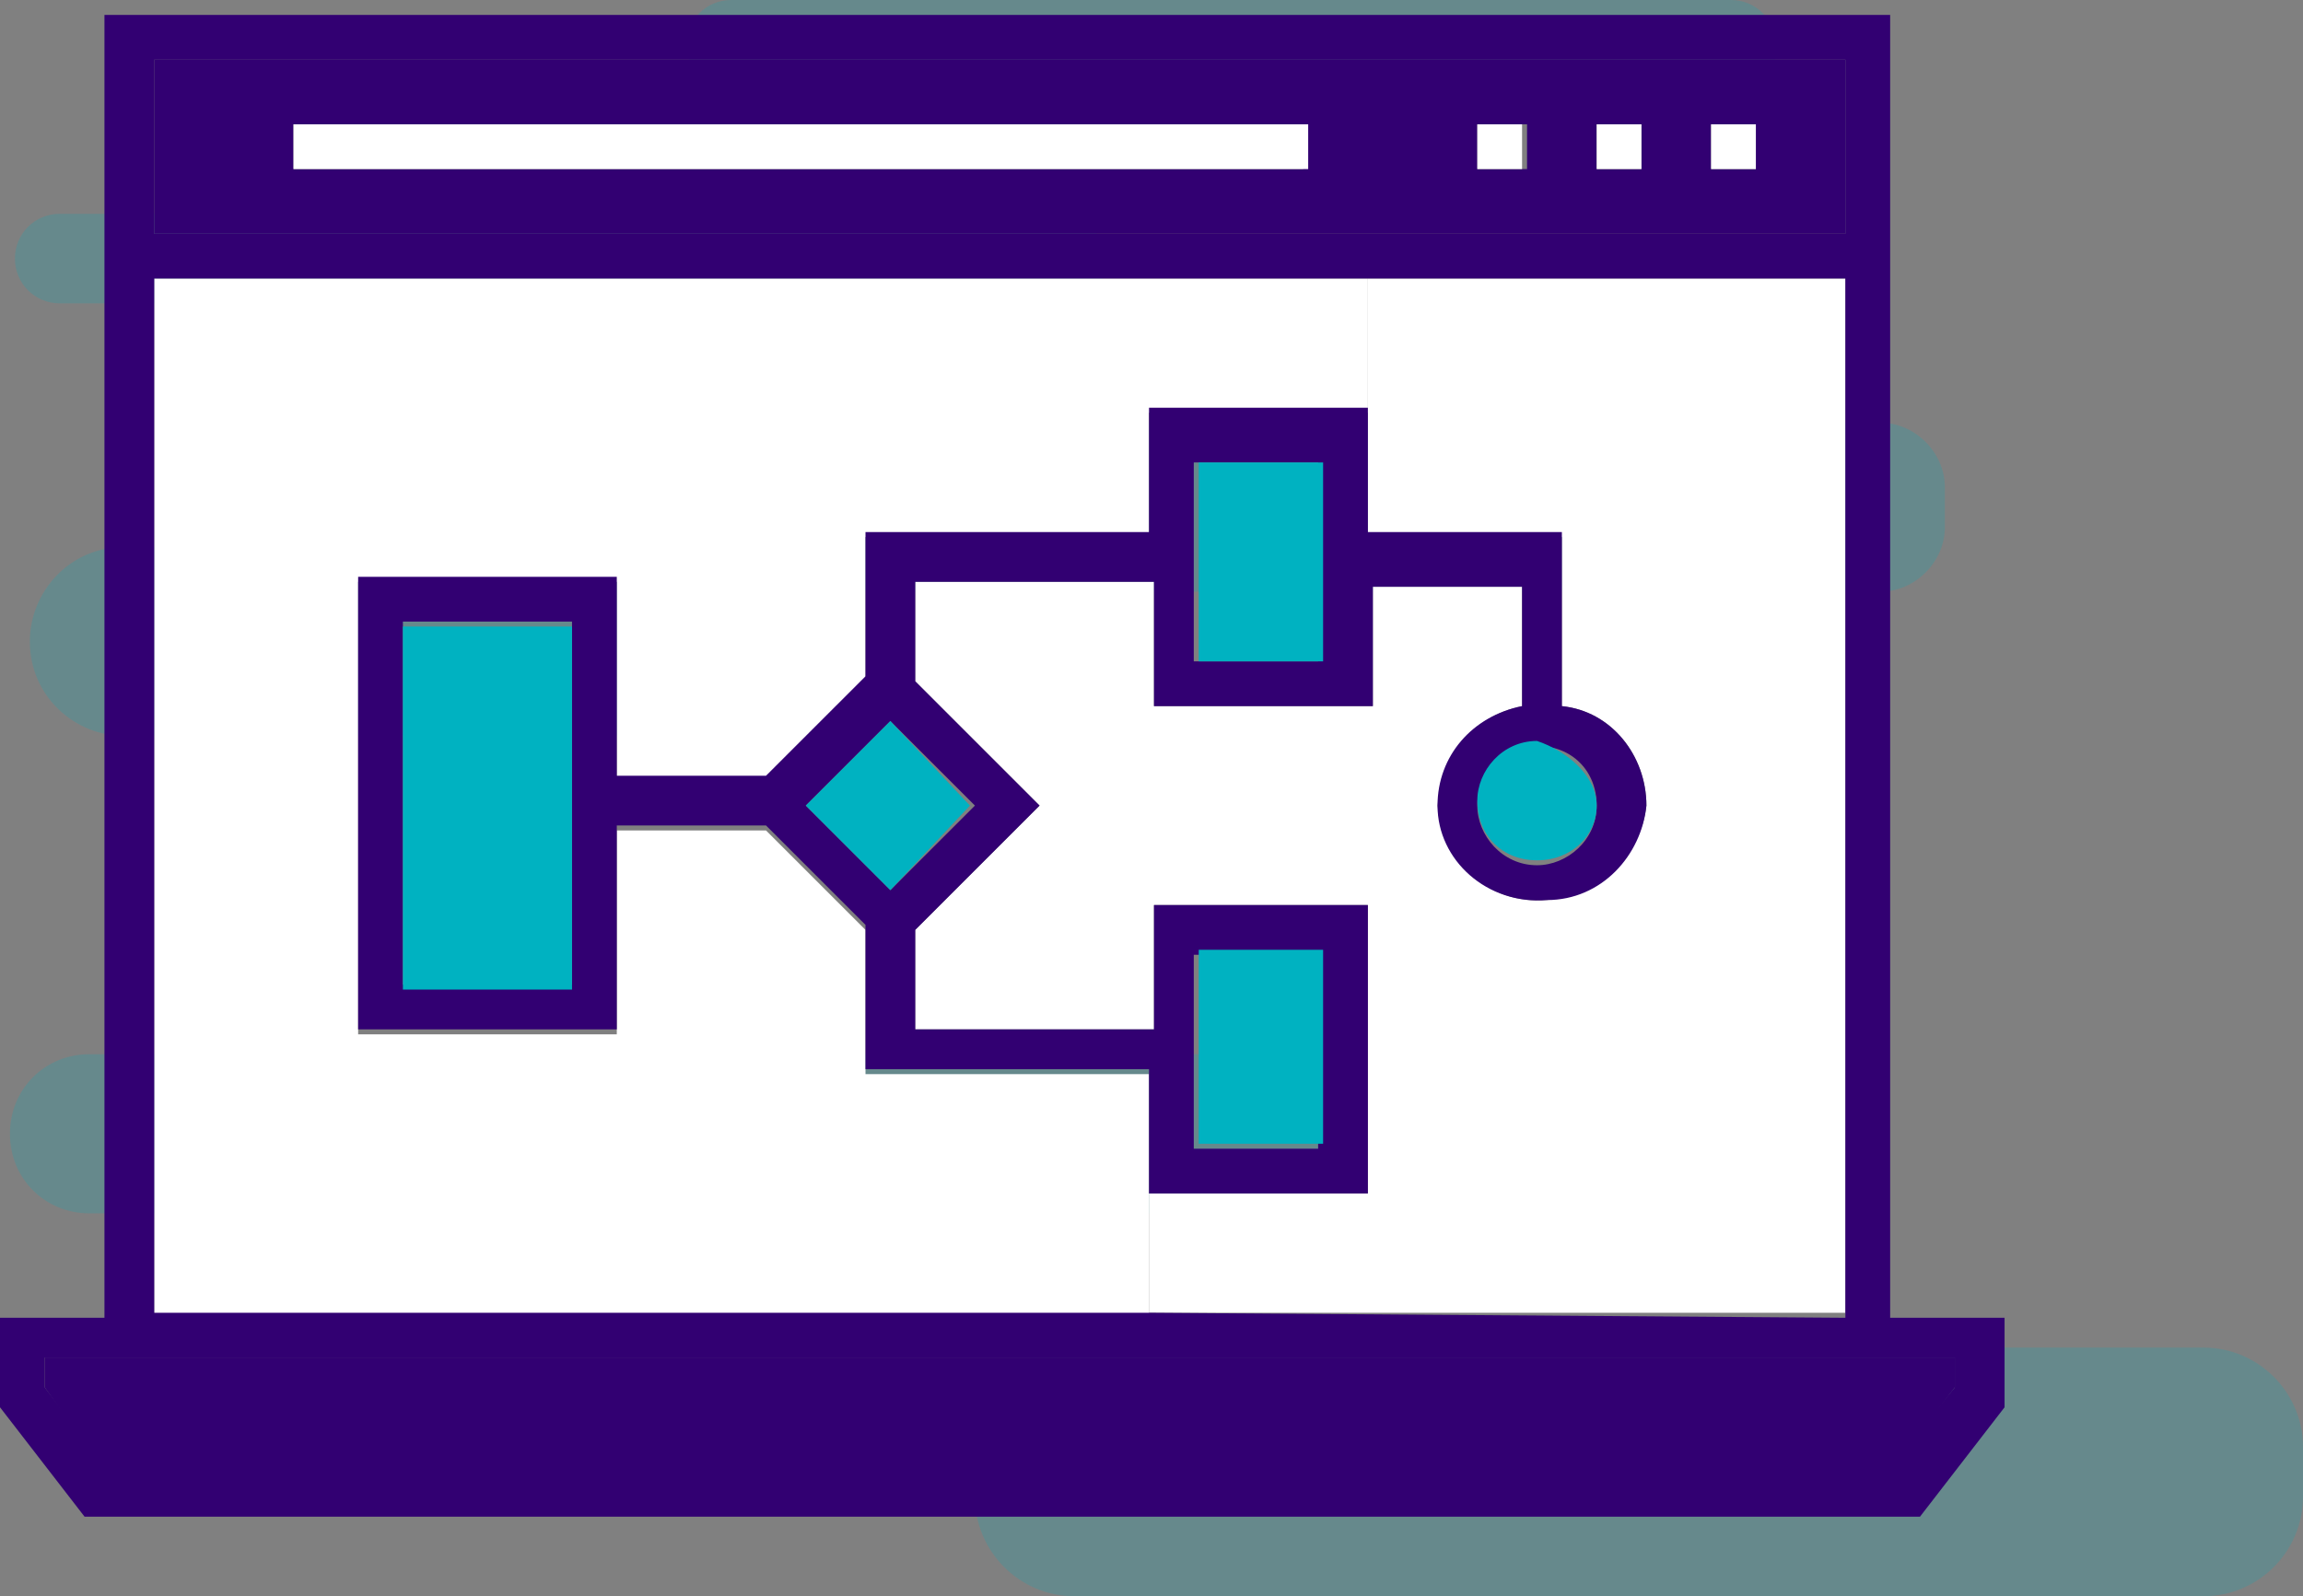 <?xml version="1.0" encoding="utf-8"?>
<!-- Generator: Adobe Illustrator 23.0.0, SVG Export Plug-In . SVG Version: 6.00 Build 0)  -->
<svg version="1.1" id="Layer_1" xmlns="http://www.w3.org/2000/svg" xmlns:xlink="http://www.w3.org/1999/xlink" x="0px" y="0px"
	 viewBox="0 0 46.3 32.1" style="enable-background:new 0 0 46.3 32.1;" xml:space="preserve">
<rect x="0" y="0" width="46.3" height="32.1" fill="#808080" stroke="none"/>
<style type="text/css">
	.st0{opacity:0.2;fill:#00B2C1;enable-background:new    ;}
	.st1{fill:#FFFFFF;}
	.st2{fill:#320072;}
	.st3{fill:#00B2C1;}
</style>
<title>navigation</title>
<g id="BG">
	<path class="st0" d="M44.3,32.1H21.6c-1.1,0-2-0.9-2-2v-1c0-1.1,0.9-2,2-2h22.7c1.1,0,2,0.9,2,2v1C46.3,31.2,45.4,32.1,44.3,32.1z"
		/>
	<path class="st0" d="M12.3,14.8H2.5c-1,0-1.9-0.8-1.9-1.9l0,0c0-1,0.8-1.9,1.9-1.9h9.8c1,0,1.9,0.8,1.9,1.9l0,0
		C14.2,14,13.3,14.8,12.3,14.8z"/>
	<path class="st0" d="M25.3,24.4H1.8c-0.9,0-1.6-0.7-1.6-1.6l0,0c0-0.9,0.7-1.6,1.6-1.6h23.5c0.9,0,1.6,0.7,1.6,1.6l0,0
		C26.9,23.7,26.2,24.4,25.3,24.4z"/>
	<path class="st0" d="M34.8,1.8H14.7c-0.5,0-0.9-0.4-0.9-0.9l0,0c0-0.5,0.4-0.9,0.9-0.9h20.1c0.5,0,0.9,0.4,0.9,0.9l0,0
		C35.8,1.4,35.3,1.8,34.8,1.8z"/>
	<path class="st0" d="M21.3,6.1H1.2c-0.5,0-0.9-0.4-0.9-0.9l0,0c0-0.5,0.4-0.9,0.9-0.9h20.1c0.5,0,0.9,0.4,0.9,0.9l0,0
		C22.3,5.7,21.9,6.1,21.3,6.1z"/>
	<path class="st0" d="M37.8,11.9h-21c-0.7,0-1.3-0.6-1.3-1.3V9.8c0-0.7,0.6-1.3,1.3-1.3h21c0.7,0,1.3,0.6,1.3,1.3v0.8
		C39.1,11.3,38.5,11.9,37.8,11.9z"/>
</g>
<g>
	<g id="XMLID_1_">
		<g>
			<path class="st1" d="M37.1,5.6v20.8h-14V24h4.4v-5.8h-4.3v2.5h-4.8v-2l2.5-2.5l-2.5-2.5v-2h4.8v2.5h4.4v-2.4h3v2.4
				c-1,0.2-1.6,1-1.7,2c0.1,1.2,1.1,2,2.2,1.9c1-0.1,1.9-0.9,2-1.9c0-1-0.7-1.9-1.7-2v-3.4h-3.9V8.3V5.6H37.1z"/>
			<polygon class="st1" points="27.5,5.6 27.5,8.3 23.1,8.3 23.1,10.8 17.4,10.8 17.4,13.7 15.4,15.7 12.4,15.7 12.4,11.7 7.2,11.7 
				7.2,20.8 12.4,20.8 12.4,16.7 15.4,16.7 17.4,18.7 17.4,21.6 23.1,21.6 23.1,24 23.1,26.5 3.1,26.5 3.1,5.6 			"/>
			<polygon class="st2" points="39.3,27.3 39.3,27.9 38,29.6 2.1,29.6 0.9,27.9 0.9,27.3 			"/>
			<path class="st2" d="M40.3,26.5v1.8l-1.7,2.2H1.7L0,28.3v-1.8h2.1V0.3H38v26.2C38,26.5,40.3,26.5,40.3,26.5z M39.3,27.9v-0.6H0.9
				v0.6l1.2,1.6H38L39.3,27.9z M37.1,26.5V5.6h-9.7H3.1v20.8h20.1L37.1,26.5L37.1,26.5z M37.1,4.7V1.2h-34v3.5H37.1z"/>
			<path class="st2" d="M37.1,1.2v3.5h-34V1.2H37.1z M35.3,3.5v-1h-0.9v0.9h0.9V3.5z M33,3.5v-1h-0.9v0.9H33V3.5z M30.7,3.5v-1h-1
				v0.9h1V3.5z M26.2,3.5v-1H5.9v0.9h20.3V3.5z"/>
			<rect x="34.4" y="2.5" class="st1" width="0.9" height="0.9"/>
			<path class="st2" d="M31.4,14.2c1,0.1,1.7,1,1.7,2c-0.1,1-0.9,1.9-2,1.9c-1.2,0.1-2.2-0.8-2.2-1.9c0-1,0.7-1.8,1.7-2v-2.4h-3v2.4
				h-4.4v-2.5h-4.8v2l2.5,2.5l-2.5,2.5v2h4.8v-2.5h4.3V24h-4.4v-2.5h-5.7v-2.9l-2-2h-3v4.1H7.2v-9.1h5.2v4h3l2-2v-2.9h5.7V8.2h4.4
				v2.5h3.9V14.2z M32.1,16.2L32.1,16.2c0-0.7-0.5-1.2-1.2-1.2s-1.2,0.5-1.2,1.2c0,0.6,0.5,1.2,1.2,1.2l0,0
				C31.5,17.4,32.1,16.9,32.1,16.2z M26.5,23.1v-3.9H24v3.9H26.5z M26.5,13.3v-4H24v4H26.5z M17.9,17.9l1.7-1.7l-1.7-1.7l-1.7,1.7
				L17.9,17.9z M11.5,19.8v-7.3H8.1v7.3C8.1,19.8,11.5,19.8,11.5,19.8z"/>
			<rect x="32.1" y="2.5" class="st1" width="0.9" height="0.9"/>
			<path class="st3" d="M32.1,16.2L32.1,16.2c0,0.6-0.5,1.1-1.2,1.1l0,0c-0.7,0-1.2-0.5-1.2-1.2c0-0.6,0.5-1.2,1.2-1.2
				C31.5,15.1,32.1,15.6,32.1,16.2z"/>
			<rect x="29.7" y="2.5" class="st1" width="0.9" height="0.9"/>
			<rect x="24.1" y="19.1" class="st3" width="2.5" height="3.9"/>
			<rect x="24.1" y="9.3" class="st3" width="2.5" height="4"/>
			<rect x="5.9" y="2.5" class="st1" width="20.4" height="0.9"/>
			<polygon class="st3" points="19.5,16.2 17.9,17.9 16.2,16.2 17.9,14.5 			"/>
			<rect x="8.1" y="12.6" class="st3" width="3.4" height="7.3"/>
		</g>
	</g>
</g>
</svg>
